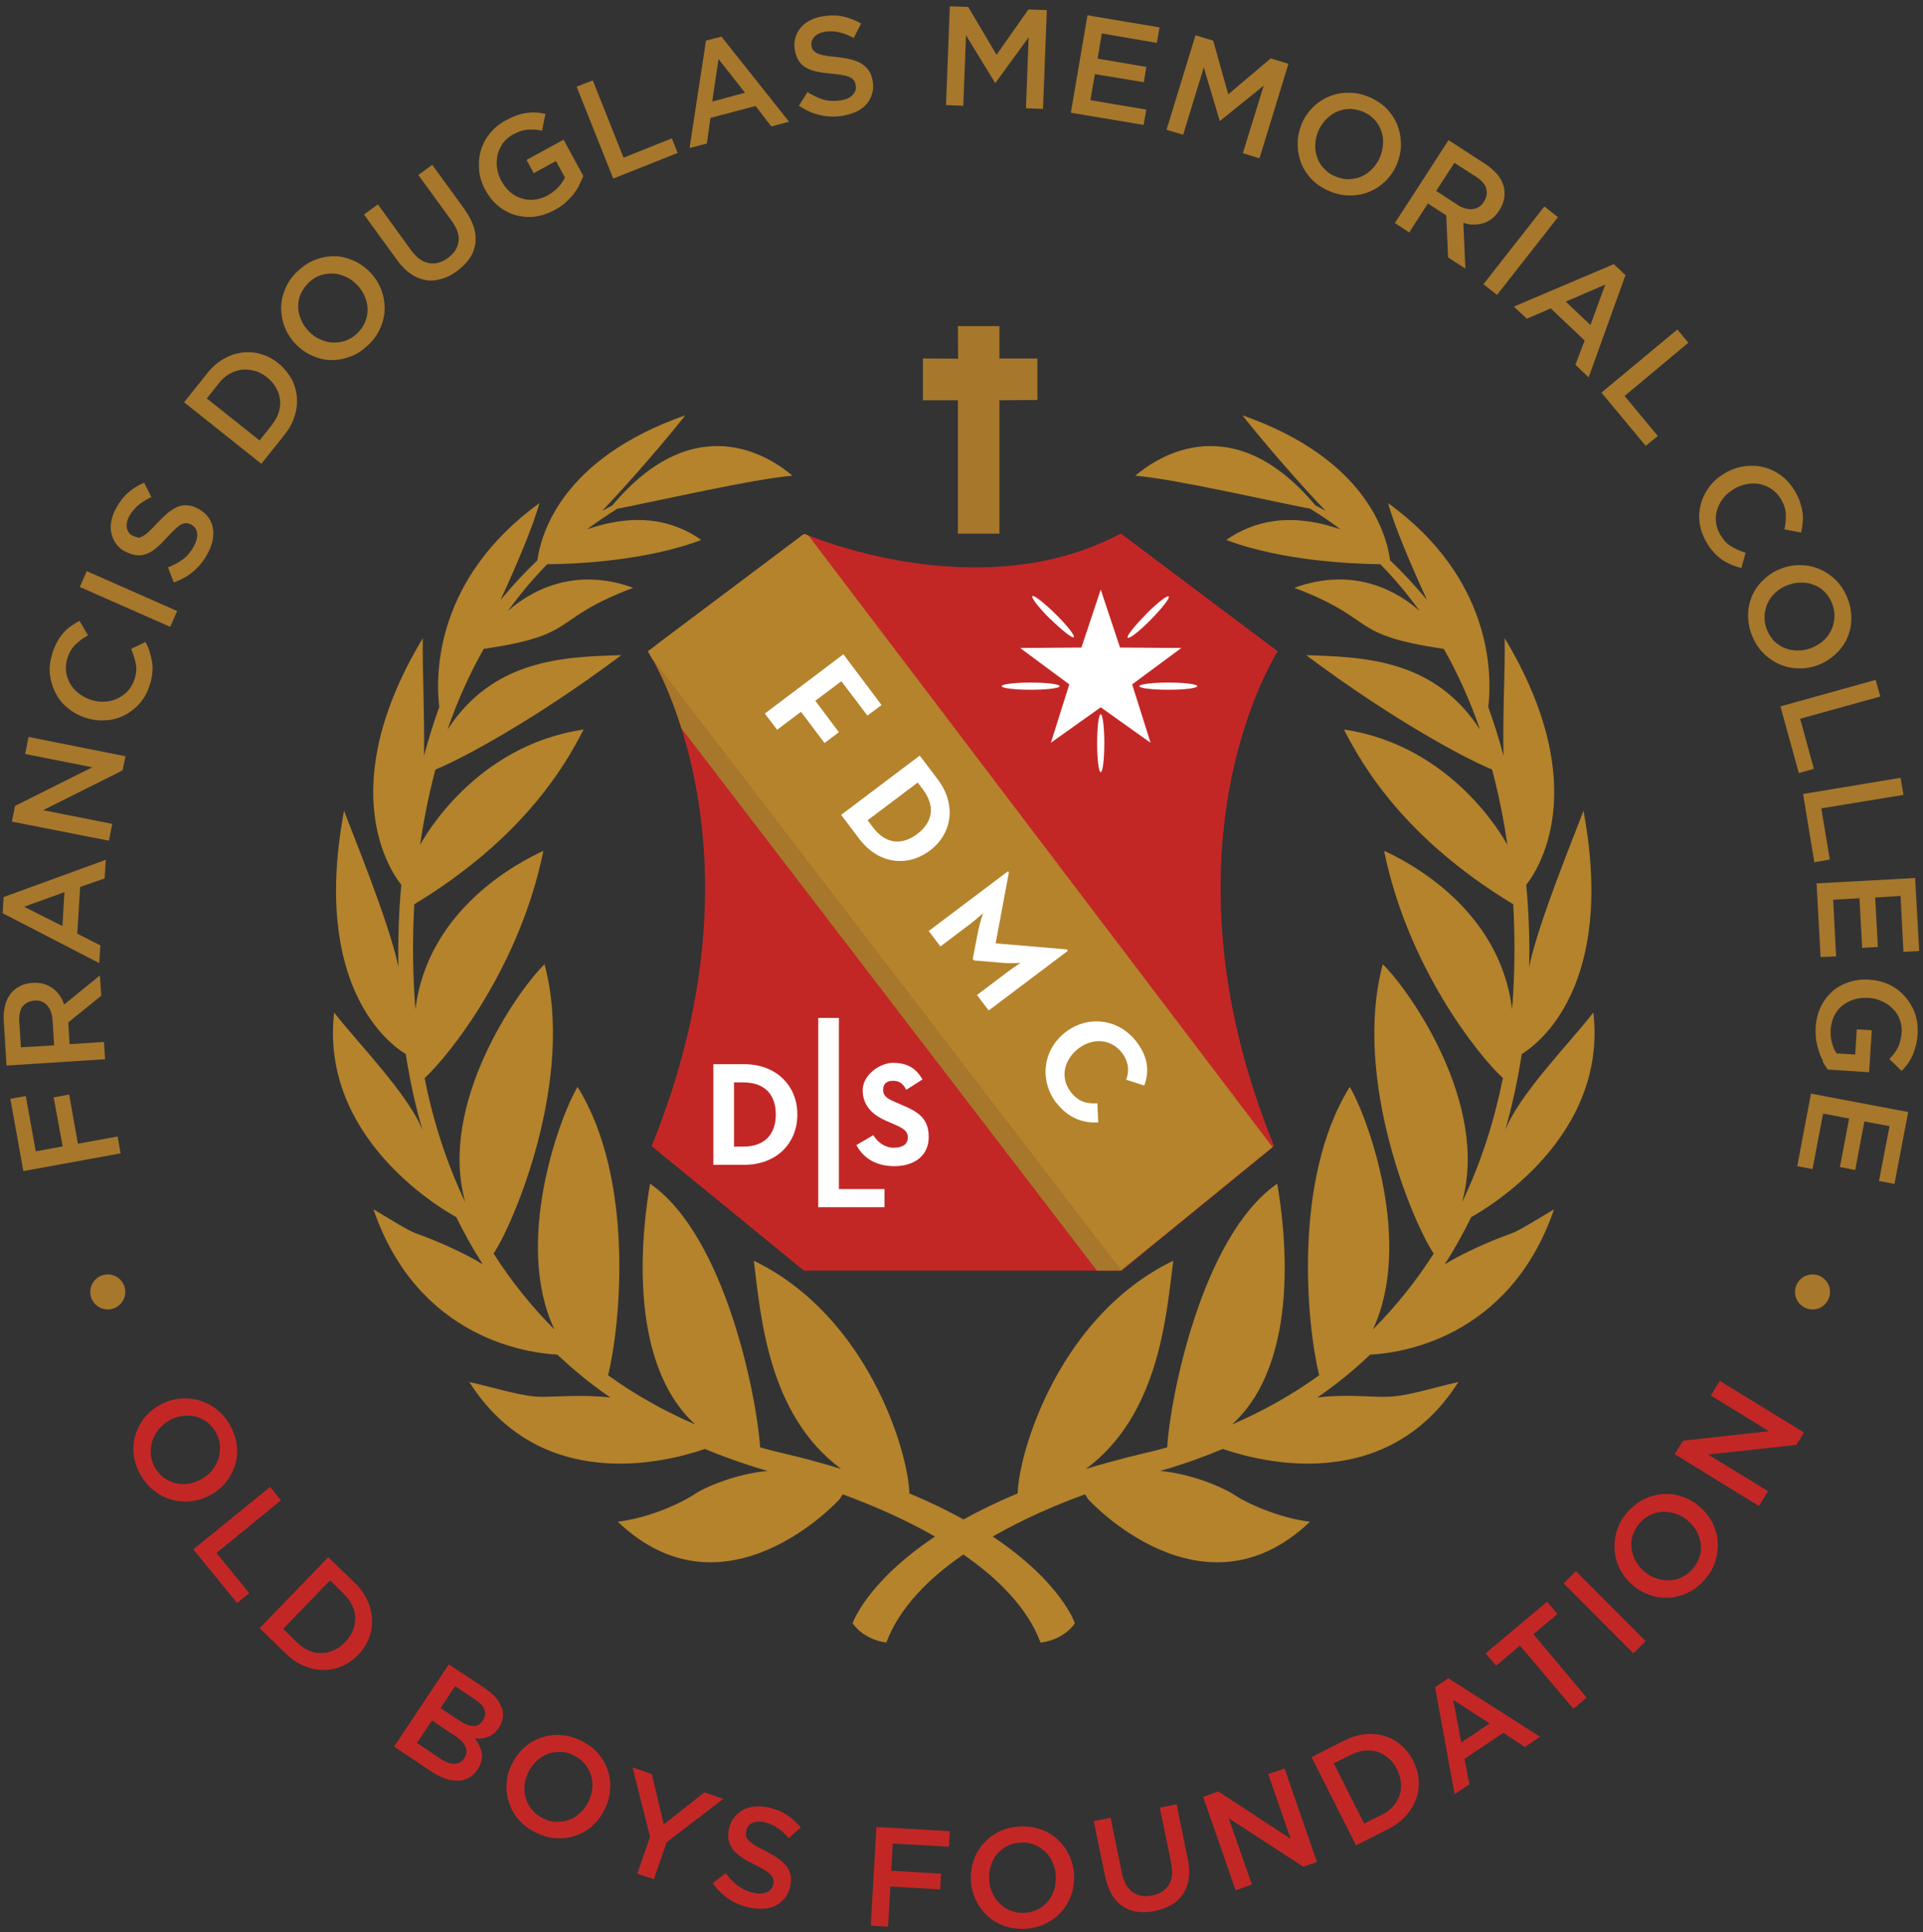 <?xml version="1.0" encoding="UTF-8"?>
<svg xmlns="http://www.w3.org/2000/svg" xmlns:xlink="http://www.w3.org/1999/xlink" version="1.1" viewBox="0 0 856.4 860.2">
  <rect x="0" y="0" width="856.4" height="860.2" fill="#333333" stroke="none"/>
  <defs>
    <style>
      .cls-1 {
        fill: none;
      }

      .cls-2 {
        fill: #a7772b;
      }

      .cls-3 {
        fill: #b4832c;
      }

      .cls-4 {
        clip-path: url(#clippath-11);
      }

      .cls-5 {
        clip-path: url(#clippath-10);
      }

      .cls-6 {
        clip-path: url(#clippath-12);
      }

      .cls-7 {
        clip-path: url(#clippath-1);
      }

      .cls-8 {
        clip-path: url(#clippath-3);
      }

      .cls-9 {
        clip-path: url(#clippath-4);
      }

      .cls-10 {
        clip-path: url(#clippath-2);
      }

      .cls-11 {
        clip-path: url(#clippath-7);
      }

      .cls-12 {
        clip-path: url(#clippath-6);
      }

      .cls-13 {
        clip-path: url(#clippath-9);
      }

      .cls-14 {
        clip-path: url(#clippath-8);
      }

      .cls-15 {
        clip-path: url(#clippath-5);
      }

      .cls-16 {
        fill: #fff;
      }

      .cls-17 {
        clip-path: url(#clippath);
      }

      .cls-18 {
        fill: #c22726;
      }
    </style>
    <clipPath id="clippath">
      <rect class="cls-1" width="856.4" height="860.2"/>
    </clipPath>
    <clipPath id="clippath-1">
      <rect class="cls-1" width="856.4" height="860.2"/>
    </clipPath>
    <clipPath id="clippath-2">
      <rect class="cls-1" width="856.4" height="860.2"/>
    </clipPath>
    <clipPath id="clippath-3">
      <rect class="cls-1" width="856.4" height="860.2"/>
    </clipPath>
    <clipPath id="clippath-4">
      <rect class="cls-1" width="856.4" height="860.2"/>
    </clipPath>
    <clipPath id="clippath-5">
      <rect class="cls-1" width="856.4" height="860.2"/>
    </clipPath>
    <clipPath id="clippath-6">
      <rect class="cls-1" width="856.4" height="860.2"/>
    </clipPath>
    <clipPath id="clippath-7">
      <rect class="cls-1" width="856.4" height="860.2"/>
    </clipPath>
    <clipPath id="clippath-8">
      <rect class="cls-1" width="856.4" height="860.2"/>
    </clipPath>
    <clipPath id="clippath-9">
      <rect class="cls-1" width="856.4" height="860.2"/>
    </clipPath>
    <clipPath id="clippath-10">
      <rect class="cls-1" width="856.4" height="860.2"/>
    </clipPath>
    <clipPath id="clippath-11">
      <rect class="cls-1" width="856.4" height="860.2"/>
    </clipPath>
    <clipPath id="clippath-12">
      <rect class="cls-1" width="856.4" height="860.2"/>
    </clipPath>
  </defs>
  <!-- Generator: Adobe Illustrator 28.6.0, SVG Export Plug-In . SVG Version: 1.2.0 Build 709)  -->
  <g>
    <g id="Layer_1">
      <g class="cls-17">
        <path class="cls-3" d="M463.7,731.3c10.7-1.5,15-8.6,15-8.6,0,0-6-18.2-36.6-38.6,13.8-7.9,28.4-14.2,41.1-18.8l1.5,2.3s50.7,55.7,98.7,9.9c-13.6-1.6-28-8.1-34.1-12.2-4.7-3.1-18.8-9.2-32.7-10.4.5-.1.8-.2.8-.2,9.6-2.8,18.6-6,27.2-9.6,17.3,6,73.1,20.2,104.9-29.8-14.4,3.3-23.6,6.6-32.7,6.6s-17.6-1.2-30.1.3c8.5-5.9,16.4-12.3,23.5-19.1,11.8-.5,61.8-6.3,81.9-64.7-17.6,10.6-16.2,9.7-22.9,12.2-5.1,1.9-17.2,7-25.8,12.3,4.4-6.8,8.3-13.9,11.8-21,8.4-4.7,60.7-36.1,54.4-91.1-10.7,13.8-33.6,36.9-39.6,53.2v.3c3.4-11.6,5.9-23.4,7.7-35,7-4.3,42.1-29.9,27.5-108.3-3.8,10.1-19.8,49.2-23.9,68.1-.1.5-.2,1-.3,1.5.3-12.5-.2-24.8-1.3-36.7,4.3-5.3,30.7-42.6-9.6-109.8.3,12.4-1,35.9-.5,52.4-2.1-7.8-4.4-15-6.8-21.7,1.7-14.6,1.9-57.1-44.6-90.8,2.4,9.3,10.5,28.4,17.3,43.1-5.6-6.7-11.1-12.6-16.4-17.6-1.7-12.4-11.3-45.5-65.8-64.6,8.4,10.7,24.8,29.8,37.1,42.6-1.6-.9-3.1-1.8-4.6-2.5-36.5-43.6-69.8-22.1-80.2-13.2,17.8,1.5,57.7,10.8,77.9,14.7,4.7,2.9,9.2,5.9,13.5,9.2-22.3-7.8-38.9-3.7-50.9,4.7,25.3,9.6,58.2,10.7,68.6,10.8,6.4,6.5,12.2,13.4,17.5,20.8-9-8-28.4-20.2-55.8-10.3,37.7,14.3,23.2,20.8,66.6,27.2,6.4,11.3,11.8,23.4,16.1,35.9-20.2-31-50.7-32.3-77.4-33.1,38.9,29.1,71.8,46.5,82.8,50.9,2.9,11,5.2,22.3,6.8,33.6-1.6-3-24.5-44.3-72.8-51.4,8.3,16.2,27,48.5,75.4,77.8.9,15.7.7,31.5-.5,46.8-5.5-45-46.5-65.8-57-70.6,10.5,51.6,41.6,90.7,52.9,101.2-3.7,18.4-9.5,37.2-18.2,55.3,12.3-43.7-23.3-94.3-35.3-106-13.7,51.3,13.8,115.9,22.7,128.8-7.6,11.9-16.6,23.3-27.1,33.8,18-38.2-1.9-93.7-10.3-108-25.7,41.3-19,106.8-13.6,128.4-11.5,8.3-24.4,15.7-38.8,21.9,31.5-28.7,23.2-89.3,20.1-107.2-34,23.6-47.9,96.9-49,117.4-3.5,1-7,1.9-10.6,2.7-9.2,2.2-17.7,4.5-25.6,6.9,32.7-24.2,35.8-68.4,38.9-92.7-51,24.7-68.8,85.3-69.3,103.6-9.1,3.8-17.1,7.7-24.1,11.6-7-3.9-15-7.8-24.1-11.6-.5-18.3-18.3-78.9-69.3-103.6,3.1,24.3,6.1,68.5,38.9,92.7-7.9-2.4-16.5-4.8-25.6-6.9-3.6-.8-7.1-1.8-10.5-2.7-1.2-20.6-15-93.8-49-117.4-3.1,17.9-11.3,78.5,20.1,107.2-14.4-6.2-27.3-13.6-38.8-21.9,5.4-21.6,12.1-87.1-13.6-128.4-8.4,14.3-28.4,69.7-10.3,108-10.5-10.5-19.5-21.9-27.1-33.8,8.8-13,36.4-77.5,22.7-128.8-12,11.7-47.6,62.3-35.3,106-8.6-18.1-14.5-36.9-18.1-55.3,11.3-10.5,42.4-49.6,52.9-101.2-10.5,4.9-51.5,25.6-57,70.6-1.2-15.3-1.4-31.1-.5-46.8,48.4-29.3,67.1-61.6,75.4-77.8-48.3,7.1-71.2,48.3-72.8,51.4,1.6-11.4,3.9-22.6,6.8-33.6,11.1-4.4,43.9-21.8,82.8-50.9-26.6.7-57.1,2.1-77.4,33.1,4.3-12.5,9.7-24.5,16.1-35.9,43.4-6.4,28.8-12.9,66.6-27.2-27.4-9.9-46.8,2.4-55.8,10.3,5.3-7.3,11.1-14.3,17.5-20.8,10.4,0,43.4-1.2,68.6-10.8-12-8.5-28.6-12.5-50.9-4.7,4.3-3.2,8.8-6.3,13.5-9.2,20.2-3.9,60.2-13.2,78-14.7-10.4-8.9-43.6-30.4-80.2,13.2-1.4.8-3,1.6-4.6,2.5,12.3-12.8,28.7-31.9,37.1-42.6-54.5,19.1-64.2,52.2-65.9,64.6-5.3,5-10.8,10.9-16.4,17.6,6.8-14.6,14.9-33.8,17.3-43.1-46.5,33.8-46.3,76.2-44.6,90.8-2.4,6.7-4.7,13.9-6.8,21.7.4-16.4-.8-39.9-.5-52.4-40.4,67.2-13.9,104.5-9.6,109.8-1.1,11.9-1.5,24.2-1.3,36.7-.1-.5-.2-1-.3-1.5-4.1-19-20.1-58-23.9-68.1-14.7,78.5,20.5,104.1,27.5,108.3,1.8,11.6,4.3,23.4,7.8,35v-.3c-6.1-16.3-29-39.4-39.7-53.2-6.3,55,45.9,86.4,54.4,91.1,3.5,7.2,7.4,14.2,11.8,21-8.6-5.3-20.7-10.4-25.8-12.3-6.8-2.5-5.3-1.6-22.9-12.2,20,58.4,70.1,64.1,81.9,64.7,7.2,6.8,15,13.2,23.6,19.1-12.5-1.4-23.8-.3-30.1-.3-9,0-18.3-3.3-32.7-6.6,31.8,50,87.6,35.8,104.9,29.8,8.6,3.6,17.7,6.8,27.2,9.6,0,0,.3,0,.8.2-13.9,1.2-28,7.2-32.7,10.4-6.1,4.1-20.5,10.6-34.1,12.2,48,45.8,98.7-9.9,98.7-9.9l1.5-2.3c12.7,4.7,27.3,10.9,41.1,18.8-30.6,20.4-36.7,38.6-36.7,38.6,0,0,4.3,7.1,15,8.6,5.8-15.5,18.9-28.6,34.3-39.2,15.5,10.7,28.5,23.7,34.4,39.2"/>
        <path class="cls-18" d="M357.9,565.6l-67.7-55.3c54.5-134.1-1.6-220.3-1.6-220.3l69.3-52.1.4-.2s77.2,33.8,140.9-.1l69.8,52.4s-56.2,86.2-1.6,220.3l-67.9,55.4h-141.4Z"/>
        <path class="cls-18" d="M347.5,245.7c33.7,46.1,175.7,222.1,213.9,269.4l5.9-4.8c-54.5-134.1,1.6-220.3,1.6-220.3l-69.8-52.4c-63.6,33.9-140.9.1-140.9.1l-.4.2-10.4,7.8Z"/>
        <path class="cls-3" d="M290.5,293.4l208.6,272.2,15.5-12.4,52.1-42.5-206.6-272.2c-1.2-.5-1.9-.8-1.9-.8l-.4.2-63.3,47.5-6,4.6c.1.2.8,1.3,2,3.4"/>
      </g>
      <polygon class="cls-16" points="364.4 537.5 393.9 537.5 393.9 529.4 373.6 529.4 373.6 453.2 364.4 453.2 364.4 537.5"/>
      <g class="cls-7">
        <path class="cls-16" d="M317.7,518.6h13.8c13.9,0,23.6-9.2,23.6-22.4s-9.8-22.4-23.6-22.4h-13.8v44.9ZM326.9,510.5h0v-28.6h4.1c10,0,14.5,5.9,14.5,14.3s-4.6,14.3-14.5,14.3h-4.1Z"/>
        <path class="cls-16" d="M398.3,519.2c8.8,0,15.3-4.6,15.3-12.9s-4.4-11.2-12.3-14.5l-2.3-1c-4-1.7-5.7-2.8-5.7-5.6s1.7-4,4.4-4,4.4,1.1,5.9,4l7.2-4.6c-3-5.4-7.3-7.4-13.1-7.4s-13.5,5.3-13.5,12.2,4.4,11.1,11.1,13.9l2.3,1c4.2,1.8,6.7,3,6.7,6.1s-2.4,4.6-6.3,4.6-7.1-2.4-9.1-5.6l-7.5,4.4c2.7,5.3,8.3,9.4,16.8,9.4"/>
      </g>
      <polygon class="cls-16" points="340.6 317.7 346.1 324.9 356.7 316.9 367.2 330.8 373.6 326 363.1 312 374.7 303.3 386.3 318.6 392.6 313.9 375.6 291.3 340.6 317.7"/>
      <g class="cls-10">
        <path class="cls-16" d="M374.6,362.8l8.1,10.7c8.1,10.8,21,13,31.4,5.2,10.3-7.8,11.7-20.8,3.6-31.6l-8.1-10.7-35,26.4ZM386.4,365.2h0l22.3-16.8,2.4,3.2c5.8,7.8,3.9,14.8-2.6,19.7-6.5,4.9-13.8,4.9-19.7-2.9l-2.4-3.2Z"/>
        <path class="cls-16" d="M413.6,414.5l5.2,6.9,13.1-9.9c2.4-1.8,5.9-4.9,5.9-4.9,0,0-1.5,4.4-2.1,7.5l-2.5,12.8.5.7,13,1.1c3.1.3,7.8,0,7.8,0,0,0-4,2.6-6.3,4.4l-13.1,9.9,5.2,6.9,35.3-26.6-.5-.6-31.7-2.7,5.9-31.5-.4-.6-35.3,26.6Z"/>
        <path class="cls-16" d="M470.4,490.9c5.1,6.7,11.7,9.3,18.7,8.8l-.4-8.5c-4.5.3-8.5-.6-11.9-5.1-4.8-6.3-3-14.3,3.5-19.3,6.5-4.9,14.6-4.3,19.4,2,3,4,3.3,8.3,1.8,11.9l8.1,2.6c2.5-6.8,1.4-13-3.4-19.4-7.6-10-21.1-12.3-31.5-4.5-10.3,7.8-11.9,21.5-4.4,31.5"/>
      </g>
      <polygon class="cls-16" points="512.4 330.7 490.2 314.9 468 330.7 476.2 304.7 454.3 288.5 481.6 288.3 490.2 262.5 498.8 288.3 526.1 288.5 504.2 304.7 512.4 330.7"/>
      <g class="cls-8">
        <path class="cls-16" d="M467.8,275.7c-5.1-5.1-8.7-9.6-8-10.3.6-.6,5.2,3,10.3,8,5.1,5,8.7,9.6,8.1,10.3-.6.6-5.2-3-10.3-8"/>
        <path class="cls-16" d="M510.2,273.6c5.1-5.1,9.6-8.7,10.3-8,.6.6-3,5.2-8,10.3-5,5.1-9.6,8.7-10.3,8-.6-.6,3-5.2,8.1-10.3"/>
        <path class="cls-16" d="M446.1,305.5c0-.9,5.8-1.6,12.9-1.6s12.9.7,12.9,1.6-5.8,1.6-12.9,1.6-12.9-.7-12.9-1.6"/>
        <path class="cls-16" d="M507.4,305.5c0-.9,5.8-1.6,12.9-1.6s12.9.7,12.9,1.6-5.8,1.6-12.9,1.6-12.9-.7-12.9-1.6"/>
        <path class="cls-16" d="M488.6,330.9c0-7.2.7-12.9,1.6-12.9s1.6,5.8,1.6,12.9-.7,12.9-1.6,12.9-1.6-5.8-1.6-12.9"/>
      </g>
      <polygon class="cls-2" points="462 178.1 445.1 178.2 445.1 237.6 426.6 237.6 426.6 178.2 411 178.2 411 159.6 426.7 159.7 426.6 145.2 445.1 145.2 445.1 159.6 462 159.6 462 178.1"/>
      <g class="cls-9">
        <path class="cls-2" d="M499.2,565.6l-208.6-272.2c0-.2-.1-.2-.2-.4h0c2.7,4.8,8.1,15.3,13.1,31.3l185,241.4h10.9l15-12.3-15.2,12.2Z"/>
        <polygon class="cls-2" points="11.5 488 15.9 512.6 27.9 510.4 23.9 488.6 30.8 487.3 34.7 509.2 52.4 506 53.7 513.5 10.4 521.4 4.6 489.2 11.5 488"/>
        <path class="cls-2" d="M45,443.4l-14.6,11.8.6,9.7,15.3-1,.5,7.7-43.9,2.8-1.2-19.6c-.2-2.5,0-4.8.5-6.9.5-2.1,1.3-3.8,2.4-5.3,1.1-1.5,2.5-2.6,4.2-3.5,1.7-.9,3.6-1.4,5.7-1.5,1.8-.1,3.5,0,5,.5,1.5.4,2.8,1.1,4,1.9,1.2.9,2.2,1.9,3,3.1.9,1.2,1.5,2.6,2.1,4.1l15.9-12.9.6,9.1ZM10,448.1c-1.1,1.7-1.6,4-1.4,6.9l.7,11.3,14.8-.9-.7-11.3c-.2-2.8-1-4.9-2.4-6.5-1.4-1.6-3.3-2.3-5.6-2.1-2.4.2-4.2,1.1-5.4,2.7"/>
        <path class="cls-2" d="M47.1,382.9l-.5,8.2-10.9,3.8-1.3,20.8,10.3,5.2-.5,7.9L1.2,406.6l.4-7.2,45.5-16.6ZM10.7,403.7l17.1,8.6.9-15.1-18,6.5Z"/>
        <polygon class="cls-2" points="11.2 335.7 12.7 328.1 55.9 336.7 54.6 343 19.2 360.7 50 366.8 48.5 374.3 5.3 365.8 6.7 358.8 41.1 341.6 11.2 335.7"/>
        <path class="cls-2" d="M66.7,290.5c.5,1.5.8,3,1.1,4.6.2,1.6.2,3.2,0,4.9-.2,1.7-.6,3.6-1.3,5.5-1,3.1-2.5,5.7-4.5,7.9-2,2.2-4.3,3.9-6.8,5.2-2.6,1.2-5.3,2-8.3,2.1-3,.2-6-.2-9-1.2-3-1-5.6-2.5-7.9-4.4-2.3-1.9-4.1-4.2-5.4-6.8-1.3-2.6-2.1-5.4-2.4-8.4-.3-3,.2-6.1,1.2-9.3.6-1.9,1.4-3.6,2.2-5.1.8-1.5,1.8-2.8,2.8-3.9,1-1.1,2.1-2.1,3.3-2.9,1.2-.8,2.4-1.6,3.7-2.3l3.8,6.5c-2.1,1.1-4,2.5-5.5,4-1.6,1.5-2.8,3.5-3.6,5.9-.7,2-.9,4-.7,5.9.2,1.9.8,3.8,1.7,5.4.9,1.7,2.2,3.2,3.7,4.4,1.6,1.3,3.4,2.3,5.4,3,2.1.7,4.1,1,6.2.9,2,0,3.9-.5,5.7-1.3,1.8-.8,3.3-1.9,4.7-3.3,1.3-1.4,2.3-3.1,3-5.1.9-2.5,1.1-4.9.7-7-.4-2.2-1.1-4.4-2.1-6.8l6.4-3.1c.8,1.5,1.4,2.9,1.9,4.4"/>
      </g>
      <rect class="cls-2" x="53.4" y="244.8" width="7.7" height="44" transform="translate(-210 211.4) rotate(-66.2)"/>
      <g class="cls-15">
        <path class="cls-2" d="M61.1,239.4c.7,0,1.5-.1,2.3-.6.9-.4,1.8-1.1,2.9-2.1,1.1-1,2.3-2.3,3.8-3.9,1.6-1.7,3.2-3.2,4.7-4.5,1.5-1.2,3-2.1,4.4-2.7,1.5-.5,2.9-.8,4.4-.6,1.5.1,3,.6,4.7,1.5,1.8,1,3.3,2.2,4.4,3.7,1.1,1.5,1.8,3.1,2.1,4.8.3,1.7.3,3.6-.1,5.6-.4,2-1.2,4-2.3,6-1.6,3-3.7,5.6-6.2,7.7-2.5,2.2-5.4,3.8-8.8,5l-2.6-6.7c2.6-1,4.9-2.2,6.8-3.7,1.9-1.4,3.5-3.4,4.8-5.8,1.1-2.1,1.6-4,1.4-5.7-.2-1.7-1.1-3-2.6-3.8-.7-.4-1.4-.6-2.1-.7-.7,0-1.4.1-2.2.5-.8.4-1.7,1-2.7,2-1,.9-2.2,2.1-3.7,3.7-1.6,1.8-3.1,3.4-4.6,4.6-1.5,1.3-2.9,2.2-4.4,2.8-1.5.6-3,.9-4.6.7-1.6-.1-3.2-.7-5.1-1.6-1.7-.9-3.1-2.1-4.1-3.5-1-1.4-1.7-3-2.1-4.7-.4-1.7-.4-3.5,0-5.4.3-1.9,1-3.8,2.1-5.7,1.5-2.8,3.3-5.2,5.4-7,2.1-1.8,4.4-3.3,7.1-4.4l3.2,6.4c-2.3,1.1-4.2,2.3-5.8,3.6-1.6,1.4-2.9,2.9-3.9,4.7-1.1,2-1.5,3.8-1.2,5.4.3,1.6,1.1,2.7,2.4,3.4.8.4,1.5.7,2.2.7"/>
        <path class="cls-2" d="M129.7,168.4c1.4,2.6,2.2,5.3,2.5,8.1.2,2.9,0,5.8-1,8.7-.9,3-2.4,5.8-4.6,8.5l-10.2,12.8-34.4-27.4,10.2-12.8c2.1-2.7,4.5-4.8,7.2-6.4s5.4-2.5,8.2-2.9c2.8-.4,5.7-.2,8.5.6s5.4,2.1,7.8,4.1c2.4,1.9,4.3,4.2,5.8,6.8M113.5,165.2c-1.9-.6-3.8-.8-5.7-.6-1.9.2-3.7.8-5.5,1.8-1.8,1-3.4,2.4-4.8,4.2l-5.4,6.8,23.5,18.7,5.4-6.8c1.4-1.8,2.5-3.7,3.1-5.6.6-1.9.8-3.8.6-5.7-.2-1.9-.8-3.7-1.8-5.4-1-1.7-2.3-3.3-4-4.6-1.7-1.4-3.5-2.3-5.4-2.9"/>
        <path class="cls-2" d="M169.7,128.8c1.1,2.8,1.6,5.6,1.6,8.6,0,2.9-.7,5.8-1.9,8.6-1.2,2.8-3,5.4-5.5,7.7-2.5,2.3-5.1,4.1-8,5.1-2.9,1.1-5.7,1.6-8.6,1.5-2.9,0-5.7-.8-8.4-2-2.7-1.2-5.2-3-7.3-5.2-2.1-2.2-3.8-4.8-4.8-7.5-1.1-2.8-1.6-5.6-1.6-8.6,0-2.9.7-5.8,1.9-8.6,1.2-2.8,3-5.4,5.5-7.7,2.5-2.3,5.1-4.1,8-5.1,2.9-1.1,5.7-1.6,8.6-1.5,2.9,0,5.7.8,8.4,2,2.7,1.2,5.2,3,7.3,5.2,2.1,2.2,3.8,4.8,4.8,7.5M154.1,123.3c-1.8-.9-3.7-1.4-5.7-1.5-1.9-.1-3.9.2-5.8.8-1.9.7-3.7,1.8-5.2,3.3s-2.7,3.2-3.5,5c-.8,1.8-1.1,3.7-1.1,5.6,0,1.9.4,3.8,1.2,5.7.8,1.9,1.9,3.6,3.4,5.2s3.1,2.8,5,3.6c1.8.9,3.7,1.4,5.7,1.5,1.9.1,3.9-.2,5.8-.8,1.9-.7,3.7-1.8,5.2-3.3,1.6-1.5,2.7-3.2,3.5-5,.8-1.9,1.1-3.7,1.1-5.6,0-1.9-.4-3.8-1.2-5.7-.8-1.9-1.9-3.6-3.4-5.2-1.5-1.5-3.1-2.8-5-3.6"/>
        <path class="cls-2" d="M207.1,93.6c1.9,2.6,3.2,5.2,4,7.8.7,2.5.9,4.9.6,7.2-.4,2.3-1.2,4.5-2.6,6.5-1.4,2-3.3,3.9-5.6,5.6-2.3,1.7-4.6,2.9-7,3.5-2.3.7-4.7.9-6.9.5-2.3-.4-4.5-1.3-6.6-2.7-2.1-1.4-4.1-3.4-6-6l-14.9-20.5,6.2-4.5,14.7,20.3c2.4,3.3,5,5.3,7.9,5.8,2.9.6,5.7-.2,8.5-2.2,2.8-2,4.4-4.5,4.8-7.3.4-2.8-.6-5.9-3-9.2l-14.9-20.5,6.2-4.5,14.7,20.2Z"/>
        <path class="cls-2" d="M257.9,82.7c-.8,1.4-1.7,2.7-2.7,4-1,1.3-2.3,2.5-3.6,3.7-1.4,1.2-2.9,2.2-4.6,3.1-3,1.6-6,2.6-9.1,3-3,.3-5.9,0-8.6-.8-2.7-.8-5.2-2.2-7.5-4.1-2.3-1.9-4.2-4.3-5.7-7.1-1.5-2.7-2.4-5.6-2.7-8.5-.3-3-.1-5.8.6-8.6.8-2.8,2.1-5.4,4-7.8,1.9-2.4,4.3-4.4,7.2-6,1.7-.9,3.3-1.6,4.8-2.2,1.5-.5,3-.9,4.4-1.1,1.4-.2,2.8-.3,4.2-.2,1.4,0,2.8.3,4.3.6l-1.5,7.5c-1.1-.2-2.1-.4-3.2-.5-1.1,0-2.1,0-3.1,0-1,.1-2.1.3-3.2.7-1.1.3-2.3.9-3.5,1.5-1.8,1-3.2,2.2-4.4,3.8-1.1,1.6-1.9,3.3-2.4,5.1-.4,1.9-.5,3.8-.3,5.8.3,2,.9,4,1.9,5.8,1.1,2,2.4,3.7,3.9,5,1.6,1.4,3.2,2.3,5.1,2.9,1.8.6,3.7.8,5.7.6,2-.2,4-.8,6-1.9,1.8-1,3.4-2.2,4.7-3.6,1.3-1.4,2.3-2.9,3-4.4l-4-7.3-9.9,5.4-3.2-5.9,16.5-9,8.8,16.2c-.5,1.3-1.2,2.7-1.9,4"/>
        <polygon class="cls-2" points="256.8 38.6 264 35.8 277.7 70.2 299.2 61.6 301.8 68.1 273.1 79.5 256.8 38.6"/>
      </g>
      <g class="cls-12">
        <path class="cls-2" d="M351.4,54.2l-7.9,2.1-7-9.1-20.1,5.3-1.6,11.4-7.7,2,7.3-47.8,6.9-1.8,30.1,37.9ZM320,26.2l-2.8,19,14.6-3.9-11.9-15.1Z"/>
        <path class="cls-2" d="M362.1,22.2c.4.6,1,1.1,1.8,1.5.8.4,2,.8,3.4,1,1.4.3,3.2.5,5.4.7,2.4.3,4.5.6,6.4,1.1,1.9.5,3.5,1.1,4.8,2,1.3.9,2.4,1.9,3.2,3.2.8,1.3,1.3,2.8,1.6,4.6.3,2.1.2,4-.4,5.7-.5,1.7-1.4,3.2-2.6,4.6-1.2,1.3-2.7,2.4-4.5,3.2-1.8.8-3.9,1.4-6.2,1.8-3.4.5-6.7.4-9.9-.4-3.2-.7-6.3-2.1-9.3-4.1l3.8-6.1c2.4,1.5,4.7,2.6,7,3.3,2.3.7,4.8.8,7.6.4,2.4-.3,4.2-1.1,5.4-2.3,1.2-1.2,1.8-2.6,1.5-4.3-.1-.8-.3-1.5-.7-2.1-.4-.6-.9-1.1-1.7-1.5-.8-.4-1.9-.8-3.2-1-1.3-.3-3.1-.5-5.2-.7-2.4-.2-4.6-.5-6.5-.9-1.9-.4-3.5-1-4.9-1.8-1.4-.8-2.5-1.9-3.3-3.2-.8-1.3-1.4-3-1.7-5-.3-1.9-.1-3.7.4-5.4.5-1.7,1.4-3.1,2.5-4.4,1.1-1.3,2.6-2.4,4.3-3.2,1.7-.9,3.7-1.4,5.8-1.7,3.2-.5,6.1-.4,8.8.2,2.7.6,5.3,1.6,7.8,3.1l-3.3,6.4c-2.2-1.2-4.3-2-6.4-2.5-2.1-.5-4.1-.6-6.1-.3-2.2.3-3.9,1.1-5,2.3-1.1,1.2-1.6,2.5-1.3,4,.1.9.4,1.6.8,2.2"/>
        <polygon class="cls-2" points="443.4 36.8 443.1 36.8 430.2 15.7 429 47.1 421.3 46.8 423 2.8 431.2 3.1 443.8 24.4 458 4.2 466.2 4.5 464.5 48.5 456.9 48.2 458.1 16.6 443.4 36.8"/>
        <polygon class="cls-2" points="515.2 19.1 490.7 14.9 488.8 26.1 510.5 29.8 509.4 36.6 487.6 33 485.6 44.6 510.5 48.8 509.3 55.6 476.9 50.2 484.3 6.8 516.4 12.2 515.2 19.1"/>
        <polygon class="cls-2" points="543.4 53.8 543.2 53.8 536.1 30 526.9 60 519.5 57.8 532.4 15.7 540.3 18.1 547 42 565.9 26 573.8 28.4 560.9 70.5 553.5 68.2 562.8 38.1 543.4 53.8"/>
      </g>
      <g class="cls-11">
        <path class="cls-2" d="M616.4,81.2c-2.2,2-4.7,3.5-7.4,4.5-2.7,1-5.6,1.4-8.7,1.3-3.1-.1-6.1-.9-9.2-2.3-3.1-1.5-5.6-3.3-7.6-5.6-2-2.3-3.5-4.8-4.4-7.5-.9-2.7-1.3-5.6-1.2-8.6.2-3,.9-5.9,2.2-8.7,1.3-2.8,3.1-5.2,5.3-7.2,2.2-2,4.7-3.5,7.4-4.5,2.7-1,5.6-1.4,8.7-1.3,3.1.1,6.1.9,9.2,2.3,3.1,1.5,5.6,3.3,7.6,5.6,2,2.3,3.5,4.8,4.4,7.5.9,2.7,1.3,5.6,1.2,8.6-.2,3-.9,5.9-2.2,8.7-1.3,2.8-3.1,5.2-5.3,7.2M615.9,64.6c.2-2,0-4-.6-5.8-.6-1.9-1.5-3.6-2.8-5.1-1.3-1.5-2.9-2.8-4.9-3.7-2-.9-4-1.4-6-1.5-2,0-3.9.3-5.7,1-1.8.7-3.4,1.8-4.9,3.2-1.5,1.4-2.7,3.1-3.6,5-.9,1.9-1.5,3.9-1.6,6-.2,2,0,4,.6,5.8.6,1.9,1.5,3.6,2.8,5.1,1.3,1.5,2.9,2.8,4.9,3.7,2,.9,4,1.4,6,1.5,2,0,3.9-.3,5.7-1,1.8-.7,3.4-1.8,4.9-3.2,1.5-1.4,2.7-3.1,3.6-5,.9-1.9,1.4-3.9,1.6-6"/>
        <path class="cls-2" d="M644.9,114.7l-.8-18.8-8.2-5.3-8.3,12.9-6.4-4.2,23.9-36.9,16.5,10.7c2.1,1.4,3.8,2.9,5.2,4.5,1.4,1.7,2.3,3.4,2.8,5.1.5,1.8.6,3.6.3,5.5-.3,1.9-1.1,3.7-2.2,5.5-1,1.5-2.1,2.8-3.3,3.7-1.2.9-2.5,1.6-3.9,2-1.4.4-2.8.6-4.3.6-1.5,0-3-.3-4.5-.8l.9,20.4-7.7-5ZM661.9,83.8c-.7-1.9-2.2-3.7-4.7-5.2l-9.5-6.1-8.1,12.5,9.5,6.2c2.3,1.5,4.5,2.1,6.7,1.9,2.1-.2,3.8-1.3,5-3.2,1.3-2,1.7-4,1-5.9"/>
        <rect class="cls-2" x="654.9" y="107.3" width="44" height="7.7" transform="translate(172.1 575.7) rotate(-51.9)"/>
        <path class="cls-2" d="M707.5,168l-5.9-5.6,4.1-10.8-15.1-14.3-10.6,4.6-5.8-5.4,44.5-18.9,5.2,4.9-16.4,45.5ZM714.9,126.7l-17.6,7.6,11,10.4,6.6-18Z"/>
        <polygon class="cls-2" points="747 146.7 751.9 152.6 723.5 176.3 738.3 194.1 732.9 198.5 713.2 174.8 747 146.7"/>
        <path class="cls-2" d="M771,251.4c-1.4-.6-2.8-1.3-4.1-2.2-1.3-.9-2.5-2-3.7-3.3-1.2-1.3-2.3-2.8-3.3-4.6-1.6-2.8-2.6-5.7-3-8.6-.4-2.9-.1-5.8.6-8.5.8-2.7,2.1-5.3,3.9-7.7,1.8-2.4,4.1-4.3,6.9-5.9,2.7-1.6,5.6-2.6,8.5-3,3-.4,5.8-.3,8.6.4s5.4,1.9,7.8,3.7c2.4,1.8,4.5,4.1,6.2,7,1,1.7,1.8,3.4,2.3,5,.5,1.6.9,3.2,1.1,4.7.2,1.5.2,3,0,4.4-.1,1.4-.4,2.9-.7,4.3l-7.4-1.4c.5-2.3.7-4.6.6-6.8-.1-2.2-.8-4.4-2.1-6.6-1.1-1.8-2.4-3.3-4-4.4-1.6-1.1-3.3-1.9-5.2-2.3-1.9-.4-3.8-.5-5.8-.1-2,.3-3.9,1-5.8,2.1-1.9,1.1-3.5,2.4-4.8,4-1.3,1.6-2.2,3.3-2.8,5.1-.6,1.8-.8,3.7-.6,5.7.2,2,.8,3.8,1.9,5.6,1.3,2.3,2.9,4.1,4.8,5.2,1.9,1.2,4,2.1,6.5,2.9l-1.9,6.8c-1.6-.4-3.1-.9-4.6-1.5"/>
        <path class="cls-2" d="M801.6,297.6c-3,0-5.8-.5-8.5-1.6-2.7-1.1-5.2-2.7-7.4-4.8s-4-4.8-5.3-7.9c-1.3-3.1-1.9-6.2-1.9-9.3,0-3.1.6-5.9,1.7-8.5,1.1-2.6,2.7-5,4.9-7.1,2.1-2.1,4.6-3.8,7.5-5,2.9-1.2,5.8-1.8,8.8-1.8,3,0,5.8.5,8.5,1.6,2.7,1.1,5.2,2.7,7.4,4.8,2.2,2.1,4,4.8,5.3,7.9,1.3,3.1,1.9,6.2,1.9,9.3,0,3.1-.6,5.9-1.7,8.5-1.1,2.6-2.7,5-4.9,7.1-2.1,2.1-4.6,3.8-7.5,5-2.9,1.2-5.8,1.8-8.8,1.8M812.3,285c1.5-1.4,2.6-3,3.4-4.8.8-1.8,1.2-3.7,1.3-5.7,0-2-.3-4-1.2-6.1-.8-2-2-3.7-3.4-5.1-1.5-1.4-3.1-2.4-4.9-3-1.8-.7-3.7-1-5.8-.9-2,0-4.1.5-6,1.3-2,.8-3.7,1.9-5.2,3.3-1.5,1.4-2.6,3-3.4,4.8-.8,1.8-1.2,3.7-1.3,5.7,0,2,.3,4,1.2,6.1.8,2,2,3.7,3.4,5.1,1.5,1.4,3.1,2.4,4.9,3,1.8.7,3.7,1,5.8.9,2,0,4.1-.5,6-1.3,2-.8,3.7-1.9,5.2-3.3"/>
      </g>
      <g class="cls-14">
        <polygon class="cls-2" points="835.3 302.7 837.4 310.1 801.7 320 807.8 342.3 801.1 344.2 792.9 314.5 835.3 302.7"/>
        <polygon class="cls-2" points="846.4 346.3 847.7 353.9 811.1 359.9 814.9 382.7 808 383.9 803 353.5 846.4 346.3"/>
        <polygon class="cls-2" points="847.7 423.8 846.4 398.9 835.1 399.6 836.3 421.6 829.3 422 828.1 399.9 816.4 400.6 817.7 425.8 810.8 426.1 809 393.3 852.9 390.9 854.7 423.4 847.7 423.8"/>
        <path class="cls-2" d="M811.9,472.4c-.8-1.4-1.4-2.8-1.9-4.4-.5-1.6-.9-3.2-1.2-5-.2-1.8-.3-3.6-.2-5.6.2-3.4,1-6.5,2.3-9.2,1.3-2.7,3.1-5,5.2-6.9,2.2-1.9,4.7-3.2,7.5-4.1,2.8-.9,5.9-1.3,9.1-1,3.1.2,6,.9,8.7,2.2,2.7,1.3,5,3,6.9,5.2,1.9,2.1,3.4,4.6,4.5,7.5,1,2.9,1.4,5.9,1.2,9.2-.1,1.9-.4,3.7-.8,5.2-.4,1.6-.9,3-1.4,4.3-.6,1.3-1.3,2.5-2.1,3.7-.8,1.1-1.7,2.2-2.8,3.3l-5.5-5.3c.8-.8,1.5-1.6,2.1-2.4.6-.8,1.2-1.7,1.7-2.7.5-.9.8-2,1.1-3.1.3-1.1.5-2.4.6-3.8.1-2-.2-3.9-.9-5.7-.7-1.8-1.7-3.4-3.1-4.7-1.3-1.4-2.9-2.5-4.8-3.3-1.8-.9-3.8-1.4-6-1.5-2.3-.1-4.4,0-6.4.7-2,.6-3.7,1.5-5.2,2.7-1.5,1.2-2.7,2.7-3.6,4.5-.9,1.8-1.4,3.8-1.6,6-.1,2.1,0,4.1.5,5.9.5,1.9,1.2,3.5,2.1,4.9l8.3.5.7-11.2,6.7.4-1.2,18.7-18.4-1.2c-.8-1.1-1.6-2.4-2.4-3.8"/>
        <polygon class="cls-2" points="836.8 525.8 841.5 501.4 830.3 499.3 826.2 520.9 819.4 519.6 823.5 498 811.9 495.8 807.2 520.5 800.4 519.2 806.5 486.9 849.8 495.1 843.7 527.1 836.8 525.8"/>
      </g>
      <g class="cls-13">
        <path class="cls-18" d="M86.4,668.2c-2.9.5-5.8.4-8.7-.2-2.8-.6-5.5-1.8-8.1-3.6-2.5-1.7-4.7-4-6.5-6.9-1.8-2.9-2.9-5.8-3.4-8.8-.5-3-.4-5.9.3-8.7.7-2.8,1.9-5.4,3.6-7.8,1.7-2.4,3.9-4.5,6.6-6.1,2.6-1.6,5.4-2.7,8.4-3.2,2.9-.5,5.8-.4,8.7.2,2.8.6,5.5,1.8,8.1,3.6,2.5,1.7,4.7,4,6.5,6.9,1.8,2.9,2.9,5.8,3.4,8.8.5,3,.4,5.9-.3,8.7-.7,2.8-1.9,5.4-3.6,7.8-1.7,2.4-3.9,4.5-6.6,6.1-2.6,1.6-5.4,2.7-8.4,3.2M94.9,654c1.2-1.6,2.1-3.4,2.6-5.3.5-1.9.6-3.8.4-5.8-.3-2-1-3.9-2.1-5.8-1.2-1.8-2.6-3.3-4.2-4.4-1.7-1.1-3.4-1.8-5.3-2.2-1.9-.4-3.8-.3-5.8,0-2,.4-3.9,1.1-5.7,2.3-1.8,1.1-3.3,2.5-4.6,4.2-1.2,1.6-2.1,3.4-2.6,5.3-.5,1.9-.6,3.8-.4,5.8.3,2,1,3.9,2.1,5.8,1.2,1.8,2.6,3.3,4.2,4.4,1.7,1.1,3.4,1.8,5.3,2.2,1.9.4,3.8.3,5.8,0,2-.4,3.9-1.2,5.7-2.3,1.8-1.1,3.3-2.5,4.6-4.1"/>
        <polygon class="cls-18" points="120.3 662 125.1 668 96.4 691.4 111 709.3 105.6 713.7 86.1 689.8 120.3 662"/>
        <path class="cls-18" d="M152.3,741.8c-2.7,1.2-5.5,1.7-8.3,1.7-2.9,0-5.7-.6-8.6-1.8-2.9-1.2-5.5-3-8-5.4l-11.8-11.4,30.6-31.6,11.8,11.4c2.5,2.4,4.3,5,5.6,7.8,1.3,2.8,2,5.6,2.1,8.5.1,2.9-.3,5.6-1.4,8.4-1.1,2.7-2.7,5.2-4.8,7.4-2.2,2.2-4.6,3.9-7.3,5.1M157.1,726.1c.7-1.8,1.1-3.7,1.1-5.6,0-1.9-.4-3.8-1.3-5.6-.8-1.9-2.1-3.6-3.7-5.2l-6.2-6.1-20.9,21.6,6.2,6.1c1.7,1.6,3.4,2.8,5.3,3.6,1.9.8,3.7,1.2,5.6,1.1,1.9,0,3.7-.4,5.5-1.3,1.8-.8,3.5-2,5-3.6,1.5-1.6,2.7-3.3,3.4-5.1"/>
        <path class="cls-18" d="M223.5,760.2c1,3.1.6,6.1-1.3,9-.7,1.1-1.6,2-2.4,2.7-.9.7-1.8,1.2-2.7,1.5-.9.3-1.8.5-2.8.6-1,0-1.9,0-2.8,0,.8,1.1,1.5,2.2,2,3.3.5,1.1.9,2.2,1.1,3.3.2,1.1.1,2.3-.2,3.5-.3,1.2-.9,2.4-1.7,3.7-1.1,1.6-2.4,2.9-3.9,3.7-1.5.8-3.1,1.3-4.8,1.3-1.8,0-3.6-.2-5.6-.9-2-.7-4-1.7-6-3l-16.9-11.3,24.4-36.6,16.4,10.9c3.7,2.5,6.1,5.3,7.1,8.4M202.4,785.3c1.8,0,3.3-.9,4.4-2.5,1-1.6,1.2-3.2.6-4.9-.7-1.7-2.2-3.4-4.8-5.1l-10.2-6.8-6.7,10,10.6,7.1c2.2,1.5,4.2,2.2,6,2.2M210.7,768.5c1.8,0,3.3-.8,4.4-2.6,1-1.5,1.2-3,.7-4.6-.5-1.6-1.9-3-3.9-4.4l-9.2-6.2-6.5,9.8,8.8,5.8c2.1,1.4,4,2.1,5.8,2.1"/>
        <path class="cls-18" d="M264,812.8c-2.2,2-4.7,3.5-7.5,4.4-2.8,1-5.7,1.4-8.7,1.2-3.1-.1-6.1-1-9.2-2.5-3-1.5-5.6-3.4-7.6-5.7-2-2.3-3.4-4.8-4.3-7.6-.9-2.7-1.3-5.6-1.1-8.6.2-3,1-5.9,2.4-8.7,1.4-2.8,3.2-5.2,5.4-7.2,2.2-2,4.7-3.5,7.5-4.4,2.8-1,5.7-1.4,8.7-1.2,3.1.1,6.1,1,9.2,2.5,3,1.5,5.6,3.4,7.6,5.7,2,2.3,3.4,4.8,4.3,7.6.9,2.7,1.3,5.6,1,8.6-.2,3-1,5.9-2.4,8.7-1.4,2.8-3.2,5.2-5.4,7.2M263.8,796.2c.2-2,0-4-.6-5.8-.6-1.9-1.5-3.6-2.8-5.1-1.3-1.6-2.9-2.8-4.9-3.8-2-1-3.9-1.5-5.9-1.5-2,0-3.9.2-5.7.9-1.8.7-3.4,1.7-4.9,3.1-1.5,1.4-2.7,3-3.7,5-.9,1.9-1.5,3.9-1.7,5.9-.2,2,0,4,.6,5.8.6,1.9,1.5,3.6,2.8,5.1,1.3,1.6,2.9,2.8,4.9,3.8,2,1,3.9,1.5,5.9,1.5,2,0,3.9-.2,5.7-.9,1.8-.7,3.4-1.7,4.9-3.1,1.5-1.4,2.7-3,3.7-5,.9-1.9,1.5-3.9,1.7-5.9"/>
        <polygon class="cls-18" points="291.2 836.7 283.8 834.2 289.5 817.8 281.7 786.9 290.3 789.9 295.6 812.3 313.7 798 322.1 800.9 296.9 820.2 291.2 836.7"/>
      </g>
      <g class="cls-5">
        <path class="cls-18" d="M332.1,817.2c.1.7.5,1.4,1.2,2.1.6.7,1.6,1.4,2.8,2.2s2.8,1.6,4.8,2.6c2.1,1.1,4,2.2,5.6,3.3,1.6,1.1,2.8,2.3,3.8,3.5.9,1.3,1.5,2.6,1.8,4.1.3,1.5.2,3.1-.2,4.9-.5,2-1.2,3.8-2.4,5.2-1.1,1.4-2.5,2.5-4,3.3-1.6.8-3.4,1.3-5.4,1.4-2,.1-4.1,0-6.4-.5-3.3-.7-6.4-2-9.1-3.8s-5.2-4.2-7.2-7.1l5.8-4.4c1.7,2.3,3.5,4.1,5.4,5.6,1.9,1.4,4.2,2.5,6.9,3.1,2.3.5,4.3.5,5.9-.2,1.6-.7,2.6-1.8,3-3.5.2-.8.2-1.5,0-2.2-.1-.7-.5-1.3-1.1-2-.6-.7-1.5-1.4-2.6-2.1-1.1-.7-2.7-1.6-4.6-2.5-2.2-1.1-4.1-2.1-5.7-3.2s-2.9-2.2-3.9-3.5c-1-1.3-1.6-2.6-2-4.2-.3-1.5-.3-3.3.2-5.3.4-1.9,1.2-3.5,2.3-4.9,1.1-1.4,2.4-2.5,3.9-3.3,1.5-.8,3.3-1.3,5.2-1.5,1.9-.2,4,0,6.1.4,3.1.7,5.9,1.8,8.2,3.3,2.3,1.5,4.4,3.4,6.2,5.6l-5.3,4.8c-1.6-1.9-3.3-3.4-5.1-4.6-1.8-1.2-3.6-2-5.6-2.5-2.2-.5-4-.4-5.5.3-1.5.7-2.3,1.8-2.7,3.2-.2.9-.2,1.6,0,2.3"/>
        <polygon class="cls-18" points="422.6 822.2 397.6 820.8 396.9 832.9 419.1 834.2 418.7 841.2 396.5 839.9 395.5 857.8 387.8 857.3 390.3 813.4 423 815.3 422.6 822.2"/>
        <path class="cls-18" d="M477.2,843.3c-.9,2.8-2.4,5.4-4.3,7.6-1.9,2.2-4.2,4-6.9,5.4-2.7,1.4-5.8,2.2-9.2,2.4-3.4.2-6.5-.2-9.4-1.2-2.9-1-5.4-2.5-7.5-4.4-2.1-1.9-3.9-4.2-5.2-6.9-1.3-2.7-2.1-5.6-2.3-8.7-.2-3.1.2-6.1,1.1-8.9.9-2.8,2.4-5.4,4.3-7.6,1.9-2.2,4.2-4,6.9-5.4,2.7-1.4,5.8-2.2,9.2-2.4,3.4-.2,6.5.2,9.4,1.2,2.9,1,5.4,2.5,7.5,4.4,2.1,1.9,3.9,4.2,5.2,6.9,1.3,2.7,2.1,5.6,2.3,8.7.2,3.1-.2,6.1-1.1,8.9M468.8,829.1c-.9-1.9-2-3.4-3.4-4.8-1.4-1.3-3.1-2.4-5-3.1-1.9-.7-3.9-1-6.1-.8-2.2.1-4.1.7-5.9,1.6-1.8.9-3.2,2.2-4.5,3.6-1.2,1.5-2.1,3.2-2.7,5.2-.6,2-.8,4-.7,6.1.1,2.1.6,4.1,1.5,6,.9,1.9,2,3.4,3.4,4.8,1.4,1.3,3.1,2.4,5,3.1,1.9.7,3.9,1,6.1.8,2.2-.1,4.1-.7,5.9-1.6,1.8-.9,3.2-2.2,4.4-3.6,1.2-1.5,2.1-3.2,2.7-5.2.6-2,.8-4,.7-6.1-.1-2.1-.6-4.1-1.5-6"/>
        <path class="cls-18" d="M529,827.7c.7,3.2.8,6.1.4,8.7-.4,2.6-1.2,4.9-2.5,6.8-1.3,2-3,3.6-5.1,4.8-2.1,1.3-4.6,2.2-7.4,2.8-2.8.6-5.4.7-7.8.4-2.4-.3-4.6-1.1-6.5-2.4-1.9-1.3-3.6-3-4.9-5.2-1.3-2.2-2.3-4.8-3-8l-5.1-24.8,7.5-1.5,5,24.5c.8,4,2.4,6.9,4.8,8.6s5.3,2.2,8.7,1.5c3.4-.7,5.8-2.2,7.4-4.7,1.5-2.4,1.9-5.6,1.1-9.6l-5.1-24.8,7.5-1.5,5,24.5Z"/>
      </g>
      <g class="cls-4">
        <polygon class="cls-18" points="564.8 789.9 572.1 787.4 586.5 829 580.4 831.1 547.2 809.5 557.5 839 550.3 841.6 535.8 800 542.6 797.6 574.8 818.7 564.8 789.9"/>
        <path class="cls-18" d="M631.8,792.5c.2,2.9-.2,5.7-1.1,8.4-1,2.7-2.5,5.2-4.5,7.5-2.1,2.3-4.6,4.2-7.7,5.8l-14.6,7.4-19.8-39.3,14.6-7.4c3.1-1.5,6.1-2.5,9.2-2.8,3.1-.3,6,0,8.7.8,2.7.8,5.2,2.2,7.4,4.1,2.2,1.9,4,4.2,5.4,7,1.4,2.8,2.2,5.6,2.4,8.5M618.5,782.9c-1.5-1.3-3.1-2.3-4.9-2.9-1.8-.6-3.7-.8-5.7-.6-2,.2-4.1.8-6.1,1.8l-7.8,3.9,13.5,26.8,7.8-3.9c2.1-1,3.8-2.3,5.1-3.8,1.4-1.5,2.3-3.2,2.9-4.9.6-1.8.8-3.7.6-5.6-.2-2-.7-3.9-1.7-5.9-1-2-2.2-3.6-3.7-4.9"/>
        <path class="cls-18" d="M685.9,773.2l-6.8,4.6-9.6-6.3-17.3,11.6,2.2,11.3-6.6,4.4-8.7-47.6,5.9-4,40.8,26ZM647.2,757l3.6,18.8,12.6-8.5-16.1-10.4Z"/>
        <polygon class="cls-18" points="706.6 755.8 700.7 760.8 676.9 732.6 666.3 741.6 661.6 736.1 689 713.1 693.6 718.6 682.9 727.6 706.6 755.8"/>
        <rect class="cls-18" x="710.8" y="696.4" width="7.7" height="44" transform="translate(-298.7 713.4) rotate(-44.9)"/>
        <path class="cls-18" d="M762.3,677.4c1.4,2.6,2.3,5.4,2.6,8.3.3,2.9,0,5.8-.8,8.8-.8,2.9-2.3,5.7-4.5,8.3-2.2,2.6-4.6,4.6-7.3,6-2.7,1.4-5.5,2.2-8.4,2.5-2.9.2-5.7,0-8.6-1-2.9-.9-5.5-2.3-7.9-4.3-2.4-2-4.3-4.3-5.7-6.9-1.4-2.6-2.3-5.4-2.6-8.3-.3-2.9,0-5.8.8-8.8.8-2.9,2.3-5.7,4.5-8.3,2.2-2.6,4.6-4.6,7.3-6,2.7-1.4,5.5-2.2,8.4-2.5,2.9-.2,5.7,0,8.6,1,2.9.9,5.5,2.3,7.9,4.3,2.4,2,4.3,4.3,5.7,6.9M746.1,673.9c-1.9-.6-3.9-.9-5.8-.8-1.9.1-3.8.6-5.6,1.5-1.8.9-3.4,2.2-4.8,3.9-1.4,1.7-2.3,3.5-2.9,5.4-.5,1.9-.7,3.8-.4,5.7.3,1.9.9,3.7,1.9,5.5,1,1.8,2.3,3.3,4,4.7,1.7,1.4,3.4,2.4,5.4,3,1.9.6,3.9.9,5.8.8,1.9-.1,3.8-.6,5.6-1.5,1.8-.9,3.4-2.2,4.8-3.9,1.4-1.7,2.3-3.5,2.9-5.4.5-1.9.7-3.8.4-5.7-.3-1.9-.9-3.7-1.9-5.5-1-1.8-2.3-3.3-4-4.7-1.7-1.4-3.4-2.4-5.4-3"/>
        <polygon class="cls-18" points="761.9 621.3 765.9 614.8 803.4 637.8 800 643.3 760.7 647.6 787.4 663.9 783.3 670.5 745.8 647.4 749.6 641.4 787.8 637.2 761.9 621.3"/>
      </g>
      <g class="cls-6">
        <path class="cls-2" d="M55.8,575.2c0,4.3-3.5,7.8-7.8,7.8s-7.8-3.5-7.8-7.8,3.5-7.8,7.8-7.8,7.8,3.5,7.8,7.8"/>
        <path class="cls-2" d="M815,575.2c0,4.3-3.5,7.8-7.8,7.8s-7.8-3.5-7.8-7.8,3.5-7.8,7.8-7.8,7.8,3.5,7.8,7.8"/>
      </g>
    </g>
  </g>
</svg>